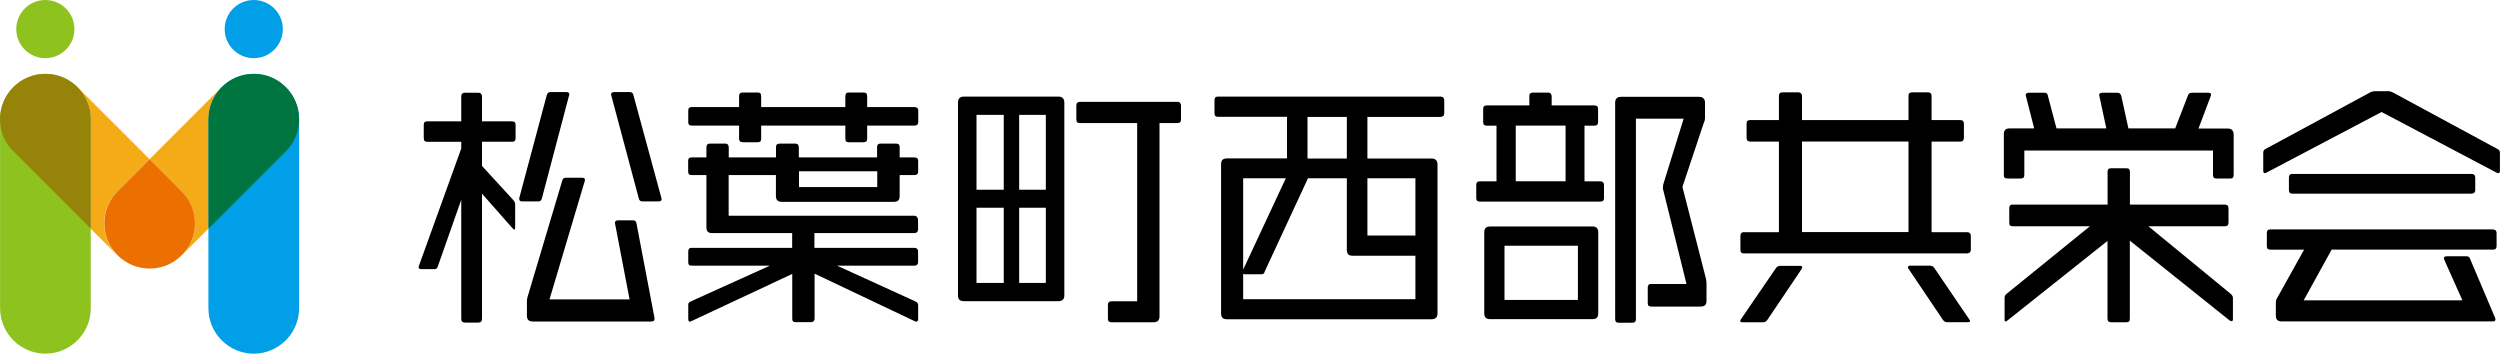 <?xml version="1.0" encoding="UTF-8"?>
<svg xmlns="http://www.w3.org/2000/svg" id="_イヤー_2" data-name="レイヤー 2" viewBox="0 0 300 42.44">
  <defs>
    <style>
      .cls-1 {
        fill: #009fe8;
      }

      .cls-2 {
        fill: #00753f;
      }

      .cls-3 {
        fill: #ec7000;
      }

      .cls-4 {
        fill: #f5ab18;
      }

      .cls-5 {
        fill: #8dc21f;
      }

      .cls-6 {
        fill: #96840a;
      }
    </style>
  </defs>
  <g id="_ッダー" data-name="ヘッダー">
    <g>
      <g>
        <path d="M61.41,17.01h-3.57v2.9l3.73,4.07c.15,.15,.25,.34,.25,.55v2.74c0,.18-.03,.28-.12,.28-.03,0-.09-.06-.19-.15l-3.67-4.16v15.01c0,.31-.15,.46-.43,.46h-1.6c-.31,0-.46-.15-.46-.46v-14.28l-2.82,8.02c-.06,.25-.22,.31-.43,.31h-1.52c-.22,0-.34-.06-.34-.22,0-.06,0-.12,.03-.18l5.08-14.08v-.8h-4.07c-.28,0-.43-.12-.43-.43v-1.6c0-.31,.12-.43,.43-.43h4.07v-2.97c0-.31,.15-.46,.43-.46h1.63c.28,0,.43,.18,.43,.46v2.97h3.57c.31,0,.46,.12,.46,.43v1.6c0,.31-.15,.43-.46,.43Zm6.87-5.53l-3.26,12.35c-.06,.25-.22,.34-.46,.34h-1.88c-.25,0-.37-.09-.37-.28v-.12l3.3-12.35c.06-.25,.22-.37,.46-.37h1.88c.25,0,.37,.09,.37,.28,0,.06-.03,.09-.03,.15Zm9.86,27.1h-14.2c-.49,0-.71-.22-.71-.71v-1.69c0-.15,0-.31,.06-.49l4.19-14.05c.06-.22,.22-.31,.43-.31h1.94c.25,0,.34,.09,.34,.25,0,.06,0,.12-.03,.18l-4.22,14.17h9.61l-1.76-9.18c0-.18,.12-.31,.37-.31h1.82c.25,0,.34,.12,.4,.37l2.16,11.34v.12c0,.22-.12,.31-.4,.31Zm.89-14.41h-1.91c-.25,0-.4-.09-.46-.34l-3.3-12.35c0-.06-.03-.09-.03-.15,0-.18,.12-.28,.37-.28h1.88c.25,0,.37,.12,.43,.37l3.36,12.35c0,.06,.03,.09,.03,.15,0,.15-.12,.25-.37,.25Z"/>
        <path d="M109.76,15.07h-5.7v1.54c0,.31-.12,.46-.43,.46h-1.79c-.28,0-.4-.12-.4-.46v-1.54h-10.1v1.54c0,.31-.09,.46-.43,.46h-1.76c-.28,0-.46-.12-.46-.43v-1.57h-5.67c-.31,0-.43-.12-.43-.43v-1.36c0-.31,.12-.43,.4-.43h5.7v-1.29c0-.31,.12-.46,.46-.46h1.76c.34,0,.43,.15,.43,.46v1.29h10.1v-1.29c0-.31,.12-.46,.4-.46h1.79c.31,0,.43,.15,.43,.46v1.29h5.7c.25,0,.43,.12,.43,.43v1.36c0,.31-.19,.43-.43,.43Zm.19,23.53c-.06,0-.12-.03-.19-.06l-12.01-5.7v5.39c0,.31-.19,.43-.43,.43h-1.82c-.31,0-.43-.12-.43-.4v-5.39l-12.11,5.67c-.06,.03-.12,.06-.19,.06-.12,0-.18-.12-.18-.34v-1.65c0-.22,.06-.34,.28-.43l9.51-4.3h-9.36c-.31,0-.43-.09-.43-.43v-1.28c0-.28,.12-.43,.4-.43h12.07v-1.77h-9.58c-.49,0-.71-.18-.71-.71v-6.25h-1.76c-.31,0-.43-.12-.43-.43v-1.26c0-.31,.12-.43,.4-.43h1.79v-1.17c0-.34,.12-.49,.43-.49h1.82c.28,0,.43,.15,.43,.49v1.17h5.67v-1.23c0-.28,.12-.43,.46-.43h1.85c.28,0,.43,.15,.43,.49v1.17h9.39v-1.23c0-.28,.12-.43,.43-.43h1.85c.31,0,.43,.15,.43,.43v1.23h1.79c.25,0,.43,.12,.43,.43v1.26c0,.31-.19,.43-.46,.43h-1.76v2.53c0,.46-.22,.68-.68,.68h-13.46c-.46,0-.71-.22-.71-.68v-2.53h-5.67v4.88h22.3c.25,0,.43,.23,.43,.54v1.08c0,.31-.19,.46-.43,.46h-12.01v1.77h12.01c.25,0,.43,.15,.43,.43v1.28c0,.31-.19,.43-.43,.43h-9.29l9.42,4.3c.19,.09,.31,.22,.31,.46v1.62c0,.22-.09,.34-.25,.34Zm-4.68-18.05h-9.39v1.9h9.39v-1.9Z"/>
        <path d="M127.01,36.14h-11.34c-.49,0-.71-.22-.71-.68V12.3c0-.46,.22-.71,.71-.71h11.34c.46,0,.71,.25,.71,.71v23.13c0,.49-.25,.71-.71,.71Zm-6.56-22.36h-3.27v8.99h3.27V13.78Zm0,11.15h-3.27v9.02h3.27v-9.02Zm5.05-11.15h-3.2v8.99h3.2V13.78Zm0,11.15h-3.2v9.02h3.2v-9.02Zm15.77-10.16h-2.13v23.19c0,.49-.25,.71-.71,.71h-5.05c-.28,0-.43-.12-.43-.4v-1.72c0-.25,.15-.4,.43-.4h3.08V14.77h-6.87c-.28,0-.43-.12-.43-.43v-1.66c0-.31,.15-.46,.43-.46h11.7c.28,0,.43,.18,.43,.46v1.66c0,.31-.15,.43-.46,.43Z"/>
        <path d="M172.87,14.03h-8.78v4.99h7.7c.46,0,.71,.25,.71,.71v17.87c0,.49-.25,.71-.74,.71h-24.52c-.49,0-.71-.22-.71-.71V19.69c0-.46,.22-.68,.71-.68h7.2v-4.99h-8.27c-.31,0-.43-.15-.43-.43v-1.57c0-.28,.12-.43,.4-.43h26.74c.28,0,.43,.18,.43,.43v1.54c0,.31-.15,.46-.43,.46Zm-3.02,16.66h-7.52c-.49,0-.71-.22-.71-.71v-8.59h-4.66l-5.19,11.18c-.06,.25-.15,.34-.4,.34h-1.95c-.25,0-.37-.09-.37-.28l5.25-11.24h-5.12v14.51h20.67v-5.21Zm-8.23-16.66h-4.72v4.99h4.72v-4.99Zm8.23,7.36h-5.76v6.87h5.76v-6.87Z"/>
        <path d="M192.03,24.19h-14.42c-.31,0-.46-.12-.46-.43v-1.54c0-.31,.12-.46,.43-.46h2v-6.68h-1.17c-.31,0-.43-.15-.43-.43v-1.57c0-.28,.12-.43,.43-.43h5.11v-1.11c0-.28,.12-.43,.43-.43h1.82c.28,0,.43,.18,.43,.46v1.08h5.14c.31,0,.43,.15,.43,.43v1.57c0,.28-.15,.43-.43,.43h-1.2v6.68h1.88c.34,0,.46,.18,.46,.46v1.54c0,.31-.12,.43-.46,.43Zm-.92,14.11h-12.29c-.49,0-.71-.22-.71-.71v-9.7c0-.46,.22-.71,.68-.71h12.35c.43,0,.65,.25,.65,.71v9.7c0,.49-.22,.71-.68,.71Zm-1.76-8.81h-8.81v6.5h8.81v-6.5Zm-1.48-14.42h-5.98v6.68h5.98v-6.68Zm16.17,21.72h-5.88c-.31,0-.43-.12-.43-.43v-1.85c0-.28,.12-.43,.37-.43h4.28l-2.83-11.43c0-.15,0-.31,.03-.49l2.46-7.92h-5.73v24.06c0,.28-.12,.43-.43,.43h-1.63c-.28,0-.43-.12-.43-.43V12.33c0-.46,.22-.71,.68-.71h9.39c.46,0,.71,.25,.71,.71v1.82c0,.18-.03,.37-.12,.52l-2.59,7.76,2.83,11.03c0,.15,.06,.34,.06,.52v2.13c0,.46-.22,.68-.74,.68Z"/>
        <path d="M236.05,30.41h-26.77c-.28,0-.43-.12-.43-.43v-1.69c0-.28,.15-.43,.4-.43h4.22v-10.87h-3.42c-.31,0-.46-.15-.46-.43v-1.72c0-.31,.12-.43,.43-.43h3.45v-2.9c0-.28,.12-.43,.46-.43h1.85c.31,0,.46,.19,.46,.43v2.9h12.78v-2.9c0-.28,.12-.43,.43-.43h1.91c.31,0,.43,.19,.43,.43v2.9h3.45c.28,0,.43,.15,.43,.43v1.69c0,.31-.15,.46-.43,.46h-3.45v10.87h4.25c.31,0,.46,.18,.46,.46v1.66c0,.28-.22,.43-.46,.43Zm-19.84,1.85l-4.13,6.13c-.15,.22-.31,.28-.52,.28h-2.45c-.18,0-.28-.03-.28-.15,0-.03,0-.09,.06-.18l4.22-6.16c.12-.19,.31-.28,.49-.28h2.39c.18,0,.28,.06,.28,.15,0,.06-.03,.12-.06,.22Zm12.81-15.28h-12.78v10.87h12.78v-10.87Zm7.13,21.68h-2.45c-.25,0-.4-.06-.55-.28l-4.13-6.13c-.06-.09-.06-.15-.06-.22,0-.09,.09-.15,.28-.15h2.36c.22,0,.4,.09,.52,.28l4.19,6.16c.06,.09,.09,.15,.09,.22,0,.09-.09,.12-.25,.12Z"/>
        <path d="M267.59,21.42h-1.6c-.31,0-.43-.12-.43-.43v-2.93h-22.64v2.9c0,.34-.12,.46-.43,.46h-1.6c-.31,0-.43-.12-.43-.43v-4.87c0-.49,.22-.71,.68-.71h2.96l-1.02-4c0-.18,.15-.28,.37-.28h1.91c.19,0,.34,.09,.37,.31l1.05,3.97h5.98l-.86-4c0-.18,.12-.28,.37-.28h1.79c.28,0,.4,.09,.49,.37l.86,3.91h5.61l1.54-3.97c.06-.22,.25-.31,.46-.31h2c.18,0,.31,.06,.31,.22,0,.06-.03,.12-.06,.22l-1.45,3.85h3.51c.46,0,.71,.28,.71,.71v4.84c0,.34-.15,.46-.43,.46Zm.19,17.13c-.06,0-.12-.03-.22-.09l-11.98-9.58v9.36c0,.31-.12,.43-.43,.43h-1.79c-.31,0-.46-.12-.46-.43v-9.33l-12.01,9.55c-.09,.09-.19,.12-.25,.12s-.09-.09-.09-.28v-2.56c0-.22,.09-.37,.25-.49l9.99-8.1h-9.28c-.28,0-.4-.12-.4-.43v-1.71c0-.31,.12-.46,.37-.46h11.43v-3.93c0-.31,.12-.43,.43-.43h1.82c.31,0,.43,.12,.43,.46v3.9h11.4c.28,0,.43,.15,.43,.46v1.71c0,.31-.15,.43-.43,.43h-9.19l9.87,8.1c.15,.12,.28,.31,.28,.49v2.53c0,.18-.06,.28-.15,.28Z"/>
        <path d="M299.81,20.78c-.06,0-.12-.03-.22-.06l-13.8-7.28-13.83,7.28c-.09,.03-.15,.06-.18,.06-.12,0-.19-.09-.19-.31v-2.14c0-.22,.09-.37,.28-.46l12.6-6.81c.15-.06,.34-.12,.52-.12h1.63c.15,0,.31,.06,.46,.12l12.6,6.81c.22,.09,.31,.25,.31,.46v2.14c0,.22-.06,.31-.19,.31Zm-.65,9.17h-19.36l-3.36,6.09h19.05l-2.17-4.85c-.03-.09-.06-.15-.06-.22,0-.12,.12-.22,.37-.22h2.36c.22,0,.37,.12,.43,.34l3,7.07c.03,.06,.03,.15,.03,.19,0,.15-.09,.22-.31,.22h-25.33c-.49,0-.71-.22-.71-.71v-1.54c0-.18,.03-.34,.12-.49l3.27-5.87h-4.04c-.31,0-.43-.15-.43-.43v-1.57c0-.28,.12-.43,.4-.43h26.74c.28,0,.43,.18,.43,.43v1.57c0,.28-.15,.43-.43,.43Zm-2.59-6.71h-21.47c-.31,0-.43-.15-.43-.43v-1.51c0-.28,.12-.43,.4-.43h21.5c.31,0,.46,.18,.46,.46v1.48c0,.28-.19,.43-.46,.43Z"/>
      </g>
      <g>
        <path class="cls-5" d="M10.89,37c0,2.99-2.45,5.44-5.44,5.44s-5.44-2.45-5.44-5.44V14.3c0-2.99,2.45-5.44,5.44-5.44s5.44,2.45,5.44,5.44v22.7Z"/>
        <path class="cls-1" d="M35.89,37c0,2.99-2.45,5.44-5.44,5.44s-5.44-2.45-5.44-5.44V14.3c0-2.99,2.45-5.44,5.44-5.44s5.44,2.45,5.44,5.44v22.7Z"/>
        <circle class="cls-5" cx="5.44" cy="3.49" r="3.49"/>
        <circle class="cls-1" cx="30.45" cy="3.49" r="3.49"/>
        <g>
          <path class="cls-4" d="M9.23,10.39s.05,.04,.07,.06h0c-.13-.14-.13-.14-.06-.06Z"/>
          <path class="cls-4" d="M17.94,19.1L9.29,10.45c.99,.99,1.59,2.35,1.59,3.85h0v13.14l3.21,3.21c-2.12-2.12-2.12-5.58,0-7.7l3.85-3.85Z"/>
          <path class="cls-4" d="M17.95,19.1l8.65-8.65c-.99,.99-1.59,2.35-1.59,3.85h0v13.14l-3.21,3.21c2.12-2.12,2.12-5.58,0-7.7l-3.85-3.85Z"/>
        </g>
        <path class="cls-6" d="M10.89,14.3c0-3.01-2.44-5.44-5.44-5.44S0,11.29,0,14.3C0,15.8,.61,17.16,1.59,18.14h0l9.3,9.3V14.3h0Z"/>
        <path class="cls-2" d="M35.89,14.3c0-3.01-2.44-5.44-5.44-5.44s-5.44,2.44-5.44,5.44h0v13.14l9.3-9.3h0c.98-.98,1.59-2.34,1.59-3.84Z"/>
        <path class="cls-3" d="M21.66,22.81l-3.71-3.71-3.84,3.84h0c-.98,.99-1.59,2.35-1.59,3.85,0,3.01,2.44,5.44,5.44,5.44s5.44-2.44,5.44-5.44c0-1.57-.67-2.99-1.74-3.98Z"/>
      </g>
    </g>
  </g>
</svg>
